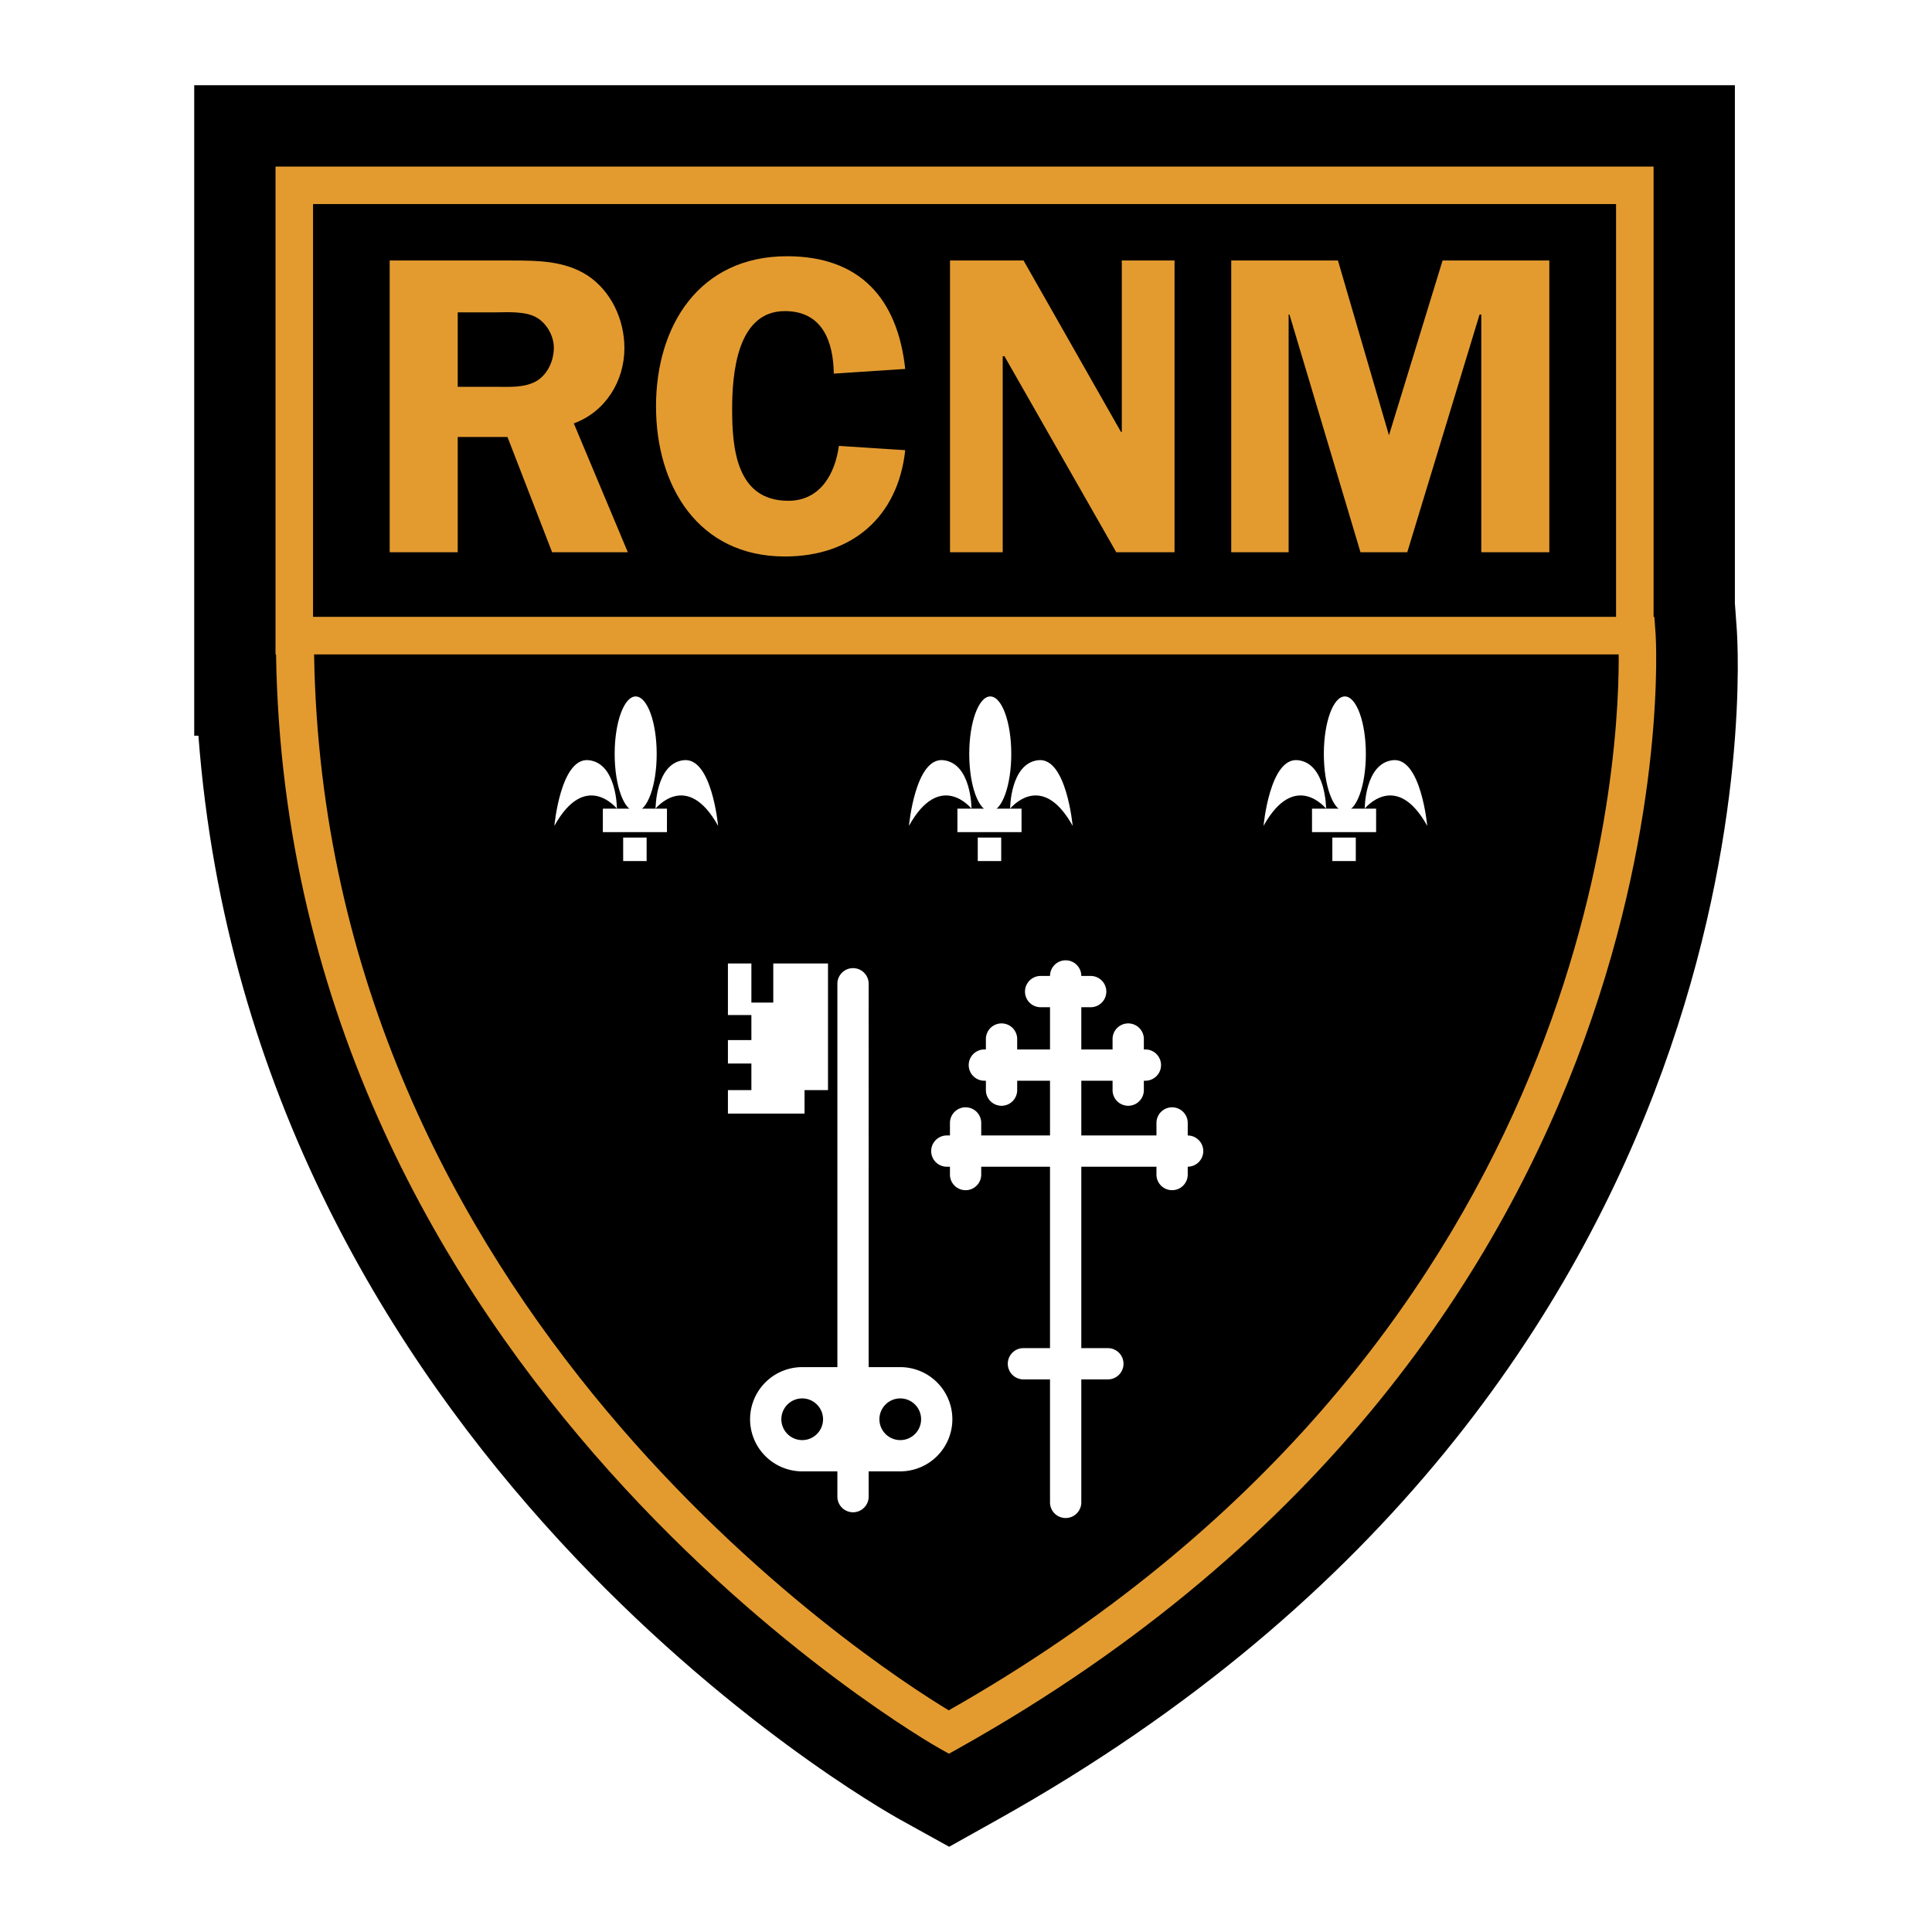 <svg xmlns="http://www.w3.org/2000/svg" width="2500" height="2500" viewBox="0 0 192.756 192.756"><g fill-rule="evenodd" clip-rule="evenodd"><path fill="#fff" d="M0 0h192.756v192.756H0V0z"/><path d="M173.271 62.688l-.18-2.48V8.504H19.377V73.4h.419c5.4 71.464 67.286 106.632 70.039 108.158l4.862 2.693 4.852-2.713c78.279-43.782 73.947-115.806 73.722-118.85z"/><path d="M165.182 63.281l-.127-1.736h-.076V16.616H27.489V65.289h.053c1.111 72.215 65.569 108.809 66.225 109.172l.912.506.91-.508c73.819-41.289 69.645-110.485 69.593-111.178zM31.233 20.36h130.001v41.184H31.233V20.36zm63.423 150.281c-7.724-4.662-62.263-40.014-63.319-105.352h130.156c.002.187.006.286.006.502-.001 11.948-3.511 68.885-66.843 104.85z" fill="#e39b30"/><path d="M45.668 55.096h-6.789V25.991h12.262c2.587 0 5.219.043 7.467 1.485 2.375 1.569 3.69 4.413 3.69 7.255 0 3.309-1.909 6.365-5.049 7.51l5.389 12.855h-7.553L50.63 43.598h-4.964v11.498h.002zm0-16.504h3.733c1.4 0 2.928.126 4.158-.593 1.104-.68 1.697-2.037 1.697-3.311 0-1.146-.678-2.375-1.654-2.97-1.146-.721-3.098-.551-4.37-.551h-3.564v7.425zM83.187 37.277c-.043-3.225-1.146-6.238-4.88-6.238-4.793 0-5.261 6.28-5.261 9.801 0 3.988.467 9.123 5.601 9.123 3.182 0 4.667-2.674 5.049-5.474l6.619.425c-.722 6.661-5.304 10.607-12.008 10.607-8.655 0-12.856-7.043-12.856-14.978 0-8.061 4.328-14.978 13.069-14.978 7.296 0 11.031 4.244 11.795 11.245l-7.128.467zM117.184 55.096h-5.815l-11.156-19.559h-.172v19.559h-5.259V25.991h7.339l9.717 17.098h.084V25.991h5.262v29.105zM140.404 55.096h-4.668l-7.086-23.717h-.084v23.717h-5.726V25.991h10.648l5.09 17.438 5.348-17.438h10.65v29.105h-6.789V31.379h-.17l-7.213 23.717z" fill="#e39b30"/><path d="M120.051 114.846c0-.859-.693-1.555-1.551-1.559v-1.25a1.56 1.56 0 1 0-3.12 0v1.248h-7.498v-5.461h3.119v.938a1.56 1.56 0 0 0 3.122 0v-.938h.154a1.559 1.559 0 1 0 0-3.12h-.154v-1.092a1.562 1.562 0 0 0-3.122 0v1.092h-3.119v-4.213h.936a1.56 1.56 0 1 0 0-3.12h-.936a1.56 1.56 0 0 0-3.122 0h-.936a1.56 1.56 0 1 0 0 3.12h.936v4.213h-3.275v-1.092a1.562 1.562 0 0 0-3.122 0v1.092h-.154a1.56 1.56 0 1 0 0 3.12h.154v.938a1.56 1.56 0 0 0 3.122 0v-.938h3.275v5.461h-6.863v-1.248a1.56 1.56 0 0 0-3.12 0v1.248h-.312a1.56 1.56 0 1 0 0 3.12h.312v.781a1.56 1.56 0 0 0 3.12 0v-.781h6.863v18.098h-2.652a1.56 1.56 0 1 0 0 3.12h2.652v12.324a1.562 1.562 0 0 0 3.122 0v-12.324h2.65a1.56 1.56 0 1 0 0-3.12h-2.65v-18.098h7.498v.781c0 .861.697 1.559 1.559 1.559.863 0 1.561-.697 1.561-1.559v-.783a1.56 1.56 0 0 0 1.551-1.557zM89.819 136.398h-3.153V98.152a1.56 1.56 0 0 0-3.12 0v38.246h-3.51a5.206 5.206 0 0 0-5.201 5.201 5.206 5.206 0 0 0 5.201 5.199h3.51v2.521a1.56 1.56 0 1 0 3.12 0v-2.521h3.153a5.205 5.205 0 0 0 5.199-5.199 5.206 5.206 0 0 0-5.199-5.201zm-9.783 3.122c1.146 0 2.08.932 2.08 2.08 0 1.146-.934 2.08-2.08 2.08a2.084 2.084 0 0 1-2.081-2.08 2.082 2.082 0 0 1 2.081-2.08zm9.783 4.16a2.083 2.083 0 0 1-2.08-2.08c0-1.148.933-2.08 2.08-2.08a2.08 2.08 0 0 1 0 4.16z" fill="#fff"/><path fill="#fff" d="M77.15 96.125v3.9h-2.184v-3.9h-2.341v5.148h2.341v2.495h-2.341v2.341h2.341v2.653h-2.341v2.34h7.645v-2.34h2.34V96.125h-5.46zM63.421 80.956c1.158 0 2.097-2.568 2.097-5.735 0-3.168-.938-5.736-2.097-5.736-1.157 0-2.096 2.568-2.096 5.736.001 3.167.939 5.735 2.096 5.735z"/><path fill="#fff" d="M66.542 83.021V80.68h-6.396v2.341h6.396z"/><path d="M55.31 82.396s.625-6.864 3.432-6.552c2.808.312 2.808 4.836 2.808 4.836s-3.12-3.899-6.24 1.716zM71.645 82.396s-.624-6.864-3.432-6.552c-2.808.312-2.808 4.836-2.808 4.836s3.119-3.899 6.24 1.716zM64.514 85.906v-2.34h-2.34v2.34h2.34zM98.799 80.956c1.158 0 2.096-2.568 2.096-5.735 0-3.168-.938-5.736-2.096-5.736s-2.097 2.568-2.097 5.736c0 3.167.939 5.735 2.097 5.735z" fill="#fff"/><path fill="#fff" d="M101.918 83.021V80.68h-6.396v2.341h6.396z"/><path d="M90.687 82.396s.624-6.864 3.432-6.552c2.809.312 2.809 4.836 2.809 4.836s-3.121-3.899-6.241 1.716zM107.02 82.396s-.623-6.864-3.432-6.552c-2.807.312-2.807 4.836-2.807 4.836s3.119-3.899 6.239 1.716zM99.891 85.906v-2.34h-2.34v2.34h2.34zM134.176 80.956c1.156 0 2.096-2.568 2.096-5.735 0-3.168-.939-5.736-2.096-5.736-1.158 0-2.096 2.568-2.096 5.736 0 3.167.938 5.735 2.096 5.735z" fill="#fff"/><path fill="#fff" d="M137.295 83.021V80.68H130.9v2.341h6.395z"/><path d="M126.064 82.396s.623-6.864 3.432-6.552c2.809.312 2.809 4.836 2.809 4.836s-3.121-3.899-6.241 1.716zM142.396 82.396s-.623-6.864-3.432-6.552c-2.807.312-2.807 4.836-2.807 4.836s3.12-3.899 6.239 1.716zM135.268 85.906v-2.34h-2.34v2.34h2.34z" fill="#fff"/></g></svg>